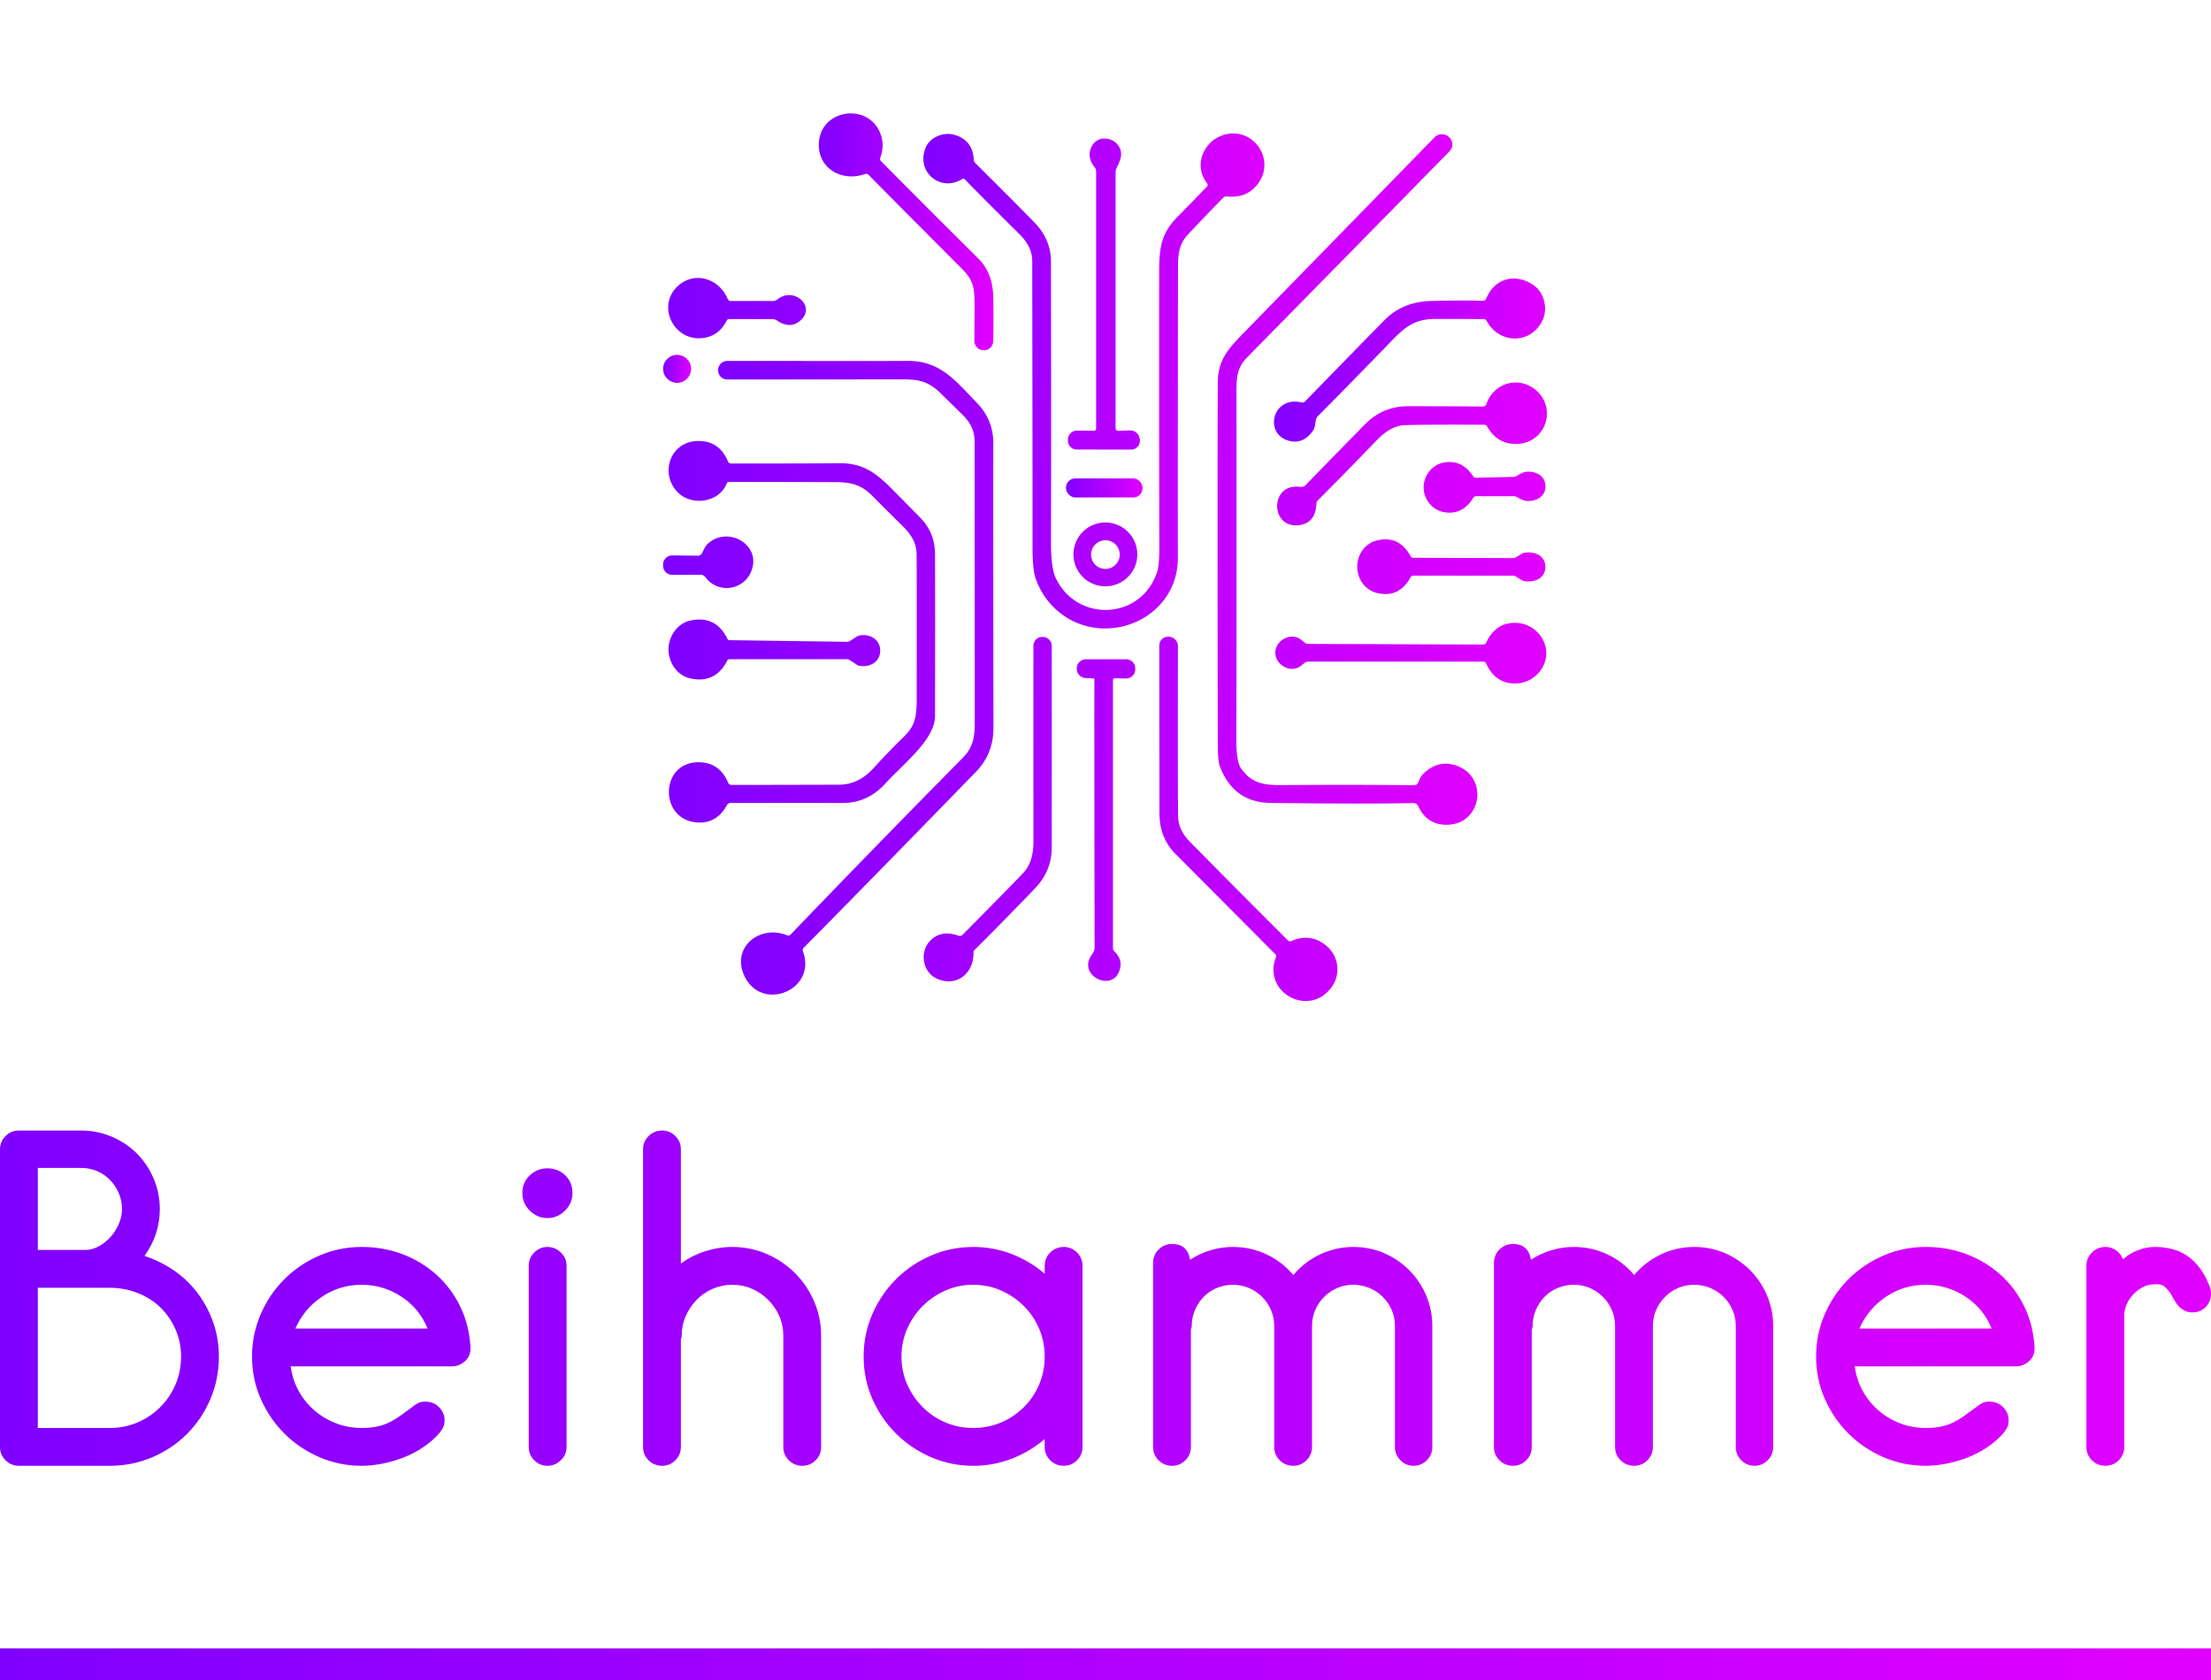 <svg xmlns="http://www.w3.org/2000/svg" width="360" height="273.6"
    viewBox="0 0 350 266">
    <defs id="SvgjsDefs4198">
        <linearGradient id="SvgjsLinearGradient4207">
            <stop id="SvgjsStop4208" stop-color="#7f00ff" offset="0"></stop>
            <stop id="SvgjsStop4209" stop-color="#e100ff" offset="1"></stop>
        </linearGradient>
        <linearGradient id="SvgjsLinearGradient4210">
            <stop id="SvgjsStop4211" stop-color="#7f00ff" offset="0"></stop>
            <stop id="SvgjsStop4212" stop-color="#e100ff" offset="1"></stop>
        </linearGradient>
        <linearGradient id="SvgjsLinearGradient4213">
            <stop id="SvgjsStop4214" stop-color="#7f00ff" offset="0"></stop>
            <stop id="SvgjsStop4215" stop-color="#e100ff" offset="1"></stop>
        </linearGradient>
    </defs>
    <g id="SvgjsG4199" featurekey="rootContainer" transform="matrix(1,0,0,1,0,0)"
        fill="url(#SvgjsLinearGradient4207)">
        <rect y="0" height="1" width="1" opacity="0"></rect>
        <rect y="261" width="350" height="5"></rect>
    </g>
    <g id="SvgjsG4200" featurekey="AgVF85-0"
        transform="matrix(0.564,0,0,0.564,28.622,-57.692)"
        fill="url(#SvgjsLinearGradient4210)">
        <g xmlns="http://www.w3.org/2000/svg" fill="url(#SvgjsLinearGradient4210)">
            <path
                d="M192.07 151.14c-6.79 2.41-13.62-1.87-12.96-9.09.83-9.16 13.74-10.91 17.19-2.42q1.35 3.3 0 7.01a.83.82 32.8 0 0 .19.85q12.83 12.95 27.36 27.39 4.08 4.06 4.19 10.89.1 6.57-.02 12.31a2.58 2.58 0 0 1-2.61 2.53h-.1a2.61 2.61 0 0 1-2.58-2.63q.07-9.47.03-11.73c-.08-4.24-.97-5.96-3.94-8.94q-24.04-24.09-25.78-25.94a.92.91-31.6 0 0-.97-.23"></path>
            <path
                d="M219.36 152.54c-6.27 3.88-13.19-2.17-10.25-8.91 1.26-2.88 4.95-4.35 8.02-3.49q5.1 1.43 5.44 6.97a1.55 1.53-70 0 0 .46 1q9.1 9.01 16.51 16.57 4.67 4.77 4.69 11.06.1 48.25.01 78.71-.02 7.28 1.35 10.15c6 12.52 23.91 11.76 28.41-1.66q.65-1.92.64-6.95-.09-43.08-.04-77.65c.01-6.58.65-10.58 4.98-15q5.23-5.35 8.42-8.65a.72.72 0 0 0 .05-.94c-4.14-5.28-.68-12.71 5.8-13.86 7.59-1.34 13.36 7.38 8.5 13.96q-3.07 4.17-8.75 3.59a1.28 1.27-64.4 0 0-1.03.37q-4.57 4.64-9.91 10.34c-2.27 2.43-2.76 5.07-2.77 8.7q-.08 47.87-.05 82.14c.01 14.82-15.48 23.46-28.31 18.16-5.52-2.28-9.9-7.13-11.7-12.78q-.77-2.44-.77-8.27.01-22.76-.09-80.59-.01-3.95-3.63-7.53-10.57-10.46-15.3-15.35a.55.54 51.9 0 0-.68-.09"></path>
            <path
                d="M347.16 322.2c.41-.73.7-1.79 1.36-2.46q4.15-4.23 9.27-2.59c9.25 2.96 7.53 16.2-2 16.67q-5.91.29-8.52-5.26a1.43 1.42-12.9 0 0-1.33-.83q-12.57.3-40.05-.03-10.45-.13-14.28-10.34-.55-1.48-.56-6.36-.12-72.79 0-101.25c.03-6.87 3.27-9.89 8.55-15.31q25.93-26.57 52.3-53.61a2.88 2.87 43.8 0 1 4.03-.08l.08.08a2.76 2.76 0 0 1 .08 3.94q-16.85 17.2-56.88 57.93c-3.21 3.27-2.92 6.66-2.91 11.99q.03 84.68-.04 95.1-.04 6.41 1.38 8.32c2.88 3.89 5.94 4.62 11.16 4.58q22.16-.16 37.42.05a1.06 1.06 0 0 0 .94-.54M263.13 223.25l3.2-.13a2.74 2.73 86.6 0 1 2.83 2.52l.02.22a2.47 2.46-2.3 0 1-2.46 2.65l-15.24-.02a2.49 2.49 0 0 1-2.49-2.59l-.01-.15a2.56 2.56 0 0 1 2.59-2.58l4.71.05a.63.62 0 0 0 .63-.62v-72.12a2.05 2.04-64.5 0 0-.45-1.28q-1.95-2.44-1.15-4.96c1.83-5.73 10.41-2.67 8.26 3.14q-.41 1.11-.94 2.14a2.39 2.37-31.7 0 0-.26 1.08v71.91a.74.73 88.9 0 0 .76.74M154.36 186.79h11.89a1.83 1.79-63.7 0 0 1.13-.4c4.63-3.77 10.86 1.8 6.71 5.71q-2.92 2.75-6.74.19a2.5 2.46-27.4 0 0-1.4-.43h-12.04a.8.79-76.7 0 0-.71.44q-2.06 4.17-6.4 4.85c-8.06 1.27-13.33-8.49-7.6-14.26 4.63-4.66 11.78-2.64 14.28 3.31a.95.95 0 0 0 .88.59"></path>
            <path
                d="M366.36 186.15c2.41-5.67 7.84-7.23 12.98-4.04 3.49 2.16 4.59 7.27 2.53 10.76-3.72 6.31-12.01 5.73-15.41-.56a.81.8-13 0 0-.7-.43q-3.46-.05-13.5-.05c-6.77 0-9.16 2.77-14.2 7.99q-7.64 7.9-18.91 19.3a2.09 2.06-18 0 0-.58 1.12c-.16.94-.25 2.17-.75 2.89q-2.8 4.08-7.03 2.84c-6.8-1.99-4.45-12.66 3.87-10.7a.87.85 28.3 0 0 .83-.24q16.16-16.59 22.37-22.89 5.1-5.18 13.18-5.36 9.27-.22 14.39-.04a.96.96 0 0 0 .93-.59"></path>
            <circle cx="139.3" cy="205.84" r="3.93"></circle>
            <path
                d="M174.6 369.33c4.09 10.87-11.57 17.3-16.42 6.94-3.76-8.04 4.32-14.52 12.01-11.4a.86.86 0 0 0 .95-.21q23.4-24.38 48.48-49.77c2.59-2.63 3.21-5.45 3.21-9.46q.01-36.12-.03-79.18 0-4.17-3.21-7.33-6.32-6.23-6.55-6.45c-3.23-3.05-5.83-3.69-10.44-3.68q-27.93.04-49.27.02a2.53 2.52.6 0 1-2.52-2.56v-.11a2.57 2.56.3 0 1 2.57-2.53q45.4.04 50.61 0c9.19-.08 13.51 5.64 19.42 11.74q4.67 4.82 4.64 11.4-.05 13.9.03 80 .01 7.17-5.01 12.33-32.32 33.22-48.27 49.31a.9.88 57.6 0 0-.2.94M366.45 215.7c1.93-5.66 8.5-7.86 13.37-4.29 6.63 4.86 3.59 15.19-4.74 15.5q-5.52.21-8.43-4.89a.98.97-14.7 0 0-.85-.49q-21.03-.07-23.01.18c-2.53.32-4.98 1.94-6.97 4.01q-9.81 10.18-16.64 16.99a1.56 1.54 69.3 0 0-.45 1.02q-.24 5.19-4.47 5.92c-8.48 1.48-8.75-11.34-.67-10.72q.65.05 1.1.03a1.54 1.52-69.5 0 0 .99-.46q5.15-5.33 16.71-17.11 4.96-5.06 12.13-5.06 10.05 0 20.93.08a1.06 1.04-79.9 0 0 1-.71"></path>
            <path
                d="M154.56 322.64q15.4-.01 30.22-.06 5.38-.02 9.54-4.54 5.29-5.73 8.83-9.14c2.84-2.74 3.38-5.49 3.39-9.84q.04-40.53-.04-41.77-.22-3.68-3.68-7.09-6.45-6.38-8.74-8.71c-3.01-3.06-5.85-3.84-10.39-3.85q-10.6-.04-29.78-.07a.74.73-78.5 0 0-.7.47c-2.12 5.32-9.62 6.33-13.49 2.69-5.47-5.14-2.59-14.55 5.46-14.64q6-.06 8.4 5.77a.9.9 0 0 0 .83.55q25.15.01 30.09-.08c6.51-.12 10.23 2.3 15.08 7.21q5.73 5.81 8 8.12 4.1 4.18 4.12 10.34.05 13.98 0 45.19c0 6.67-8.44 13.08-14.15 19.26q-4.87 5.27-11.83 5.26-25.31-.02-31.39-.02a1.2 1.19 14.3 0 0-1.05.62q-2.73 5.04-7.93 4.89c-11.49-.34-11.07-17.85.88-16.88q5.14.41 7.39 5.7a1.02 1.01-11.2 0 0 .94.62M383.02 238.77c.04 3.03-2.8 4.43-5.5 4.13q-.77-.08-2.42-1.03a2.08 2.05-29.5 0 0-1.04-.28h-10.47a.99.98-73.8 0 0-.83.46q-3.13 5.05-8.45 3.96c-3.18-.65-5.45-3.65-5.49-6.83-.04-3.17 2.16-6.22 5.32-6.95q5.3-1.22 8.55 3.75a.99.98 72.4 0 0 .84.44l10.46-.25a2.08 2.05 28.1 0 0 1.04-.31q1.62-.99 2.39-1.09c2.69-.36 5.56.97 5.6 4"></path>
            <rect width="21.48" height="5.36" x="248.45" y="236.59" rx="2.6"></rect>
            <path
                d="M268.46 257.93a8.96 8.96 0 0 1-8.96 8.96 8.96 8.96 0 0 1-8.96-8.96 8.96 8.96 0 0 1 8.96-8.96 8.96 8.96 0 0 1 8.96 8.96m-4.93.05a4.02 4.02 0 0 0-4.02-4.02 4.02 4.02 0 0 0-4.02 4.02 4.02 4.02 0 0 0 4.02 4.02 4.02 4.02 0 0 0 4.02-4.02M146.32 257.55c.42-.87.86-1.99 1.77-2.77 5.43-4.71 14.48.14 12.24 7.29-1.85 5.9-9.45 7.2-13.13 2.22a1.6 1.58 71.3 0 0-1.27-.64l-7.99.02a2.59 2.59 0 0 1-2.59-2.75v-.14a2.6 2.6 0 0 1 2.63-2.57l7.13.08a1.33 1.33 0 0 0 1.21-.74M382.99 261.45c-.01 3.29-3.18 4.51-6.14 3.93a.75.7-21.1 0 1-.22-.09l-1.85-1.12a1.84 1.79-28.7 0 0-.94-.26h-28a.74.73-75.4 0 0-.64.38q-3.29 6-9.49 4.46c-3.35-.84-5.52-3.92-5.51-7.38s2.18-6.54 5.53-7.36q6.21-1.53 9.48 4.49a.74.73 75.6 0 0 .64.38l28 .09a1.84 1.79 28.9 0 0 .94-.26l1.85-1.11a.75.7 21.2 0 1 .22-.09c2.96-.58 6.13.66 6.13 3.94M196.3 284.98c-.02 3.29-3.16 4.85-6.09 4.16a1.14.94-16.1 0 1-.34-.15l-2.05-1.36a1.64 1.63 61.6 0 0-.9-.27h-32.99a.59.59 0 0 0-.53.33q-3.4 6.7-10.56 5.01c-3.63-.85-5.99-4.56-5.96-8.14.02-3.57 2.43-7.24 6.07-8.05q7.19-1.59 10.49 5.16a.59.59 0 0 0 .53.34l32.98.46a1.64 1.63-60.8 0 0 .91-.26l2.07-1.33a1.14.94 16.9 0 1 .34-.14c2.93-.66 6.06.94 6.03 4.24M383.25 285.67c-.01 4.33-3.57 8.1-7.99 8.45q-6.11.49-8.92-5.6a.85.85 0 0 0-.77-.49h-49.32a.86.78-55 0 0-.35.08q-.52.25-1.28.92c-2.83 2.51-7.43.05-7.43-3.51.01-3.55 4.62-6 7.44-3.47q.76.67 1.28.92a.86.78 55.2 0 0 .35.08l49.32.19a.85.85 0 0 0 .77-.48q2.83-6.08 8.94-5.57c4.42.36 7.97 4.15 7.96 8.48M307.22 370.18q-27.33-27.46-27.77-27.88-4.76-4.63-4.77-11.57-.05-23.42-.05-47.22a2.47 2.46-88.9 0 1 2.56-2.47h.11a2.67 2.67 0 0 1 2.57 2.68q-.09 34.33.04 47.76.04 3.77 3.3 7.1 10.31 10.51 27.54 27.72a.84.84 0 0 0 .92.18q5.29-2.33 9.68 1.17c3.49 2.78 4.36 7.77 1.83 11.49-6.16 9.09-19.74 1.92-15.79-8.15a.76.76 0 0 0-.17-.81M219.45 364.7q16.04-16.26 17.06-17.4c2.11-2.37 2.81-5.28 2.8-8.95q-.02-21.57-.01-54.77a2.5 2.49-89.5 0 1 2.52-2.49h.1a2.55 2.54.3 0 1 2.52 2.54q.02 24.99 0 56.61 0 6.58-4.73 11.49-10.55 10.96-16.83 17.13a1.3 1.27-23.1 0 0-.39.94c.06 6.03-5.1 9.84-10.63 7.05-3.51-1.76-4.49-6.97-1.86-10.08q3.08-3.64 8.27-1.8a1.14 1.12-57.5 0 0 1.18-.27M256.43 292.87q.16-.14-2.43-.23a2.62 2.61-1.3 0 1-2.53-2.41v-.1a2.57 2.57 0 0 1 2.56-2.76h11.3a2.54 2.54 0 0 1 2.55 2.65l.01.17a2.54 2.54 0 0 1-2.57 2.57l-3.18-.05a.51.5 0 0 0-.51.5v75.27a1.33 1.27 22.6 0 0 .41.94q2.6 2.44 1.29 5.67c-2.3 5.67-11.57.96-7.76-4.59q.51-.75.72-1.23a2.15 2.13 57.2 0 0 .18-.86q-.11-75.48-.04-75.54"></path>
        </g>
    </g>
    <g id="SvgjsG4201" featurekey="vRT5cH-0"
        transform="matrix(3.364,0,0,3.364,-5.584,163.795)"
        fill="url(#SvgjsLinearGradient4213)">
        <path
            d="M6.82 20.3 l-4.26 0 c-0.253 0 -0.467 -0.087 -0.64 -0.26 s-0.26 -0.38 -0.26 -0.62 l0 -14.02 c0 -0.24 0.087 -0.447 0.26 -0.62 s0.387 -0.26 0.64 -0.26 l2.92 0 c0.507 0 0.987 0.097 1.44 0.29 s0.847 0.457 1.18 0.79 s0.597 0.727 0.79 1.18 s0.29 0.933 0.29 1.44 c0 0.8 -0.24 1.533 -0.72 2.2 c0.52 0.173 0.993 0.41 1.42 0.71 s0.793 0.657 1.1 1.07 s0.547 0.87 0.72 1.37 s0.26 1.03 0.26 1.59 c0 0.707 -0.133 1.373 -0.4 2 s-0.633 1.173 -1.1 1.64 s-1.013 0.833 -1.64 1.1 s-1.293 0.4 -2 0.4 z M5.48 6.28 l-2.04 0 l0 3.86 l2.24 0 c0.213 0 0.423 -0.057 0.63 -0.17 s0.39 -0.26 0.55 -0.44 s0.29 -0.383 0.39 -0.61 s0.15 -0.46 0.15 -0.7 c0 -0.267 -0.05 -0.517 -0.15 -0.75 s-0.237 -0.44 -0.41 -0.62 s-0.377 -0.32 -0.61 -0.42 s-0.483 -0.15 -0.75 -0.15 z M6.82 11.92 l-3.38 -0 l0 6.6 l3.38 0 c0.467 0 0.903 -0.087 1.31 -0.26 s0.763 -0.413 1.07 -0.72 s0.547 -0.663 0.72 -1.07 s0.26 -0.843 0.26 -1.31 s-0.09 -0.9 -0.27 -1.3 s-0.42 -0.743 -0.72 -1.03 s-0.657 -0.51 -1.07 -0.67 s-0.847 -0.24 -1.3 -0.24 z M22.92 15.62 l-7.58 -0 c0.053 0.413 0.177 0.797 0.37 1.15 s0.44 0.66 0.74 0.92 s0.64 0.463 1.02 0.61 s0.783 0.22 1.21 0.22 c0.253 0 0.483 -0.02 0.69 -0.06 s0.4 -0.103 0.58 -0.19 s0.36 -0.193 0.54 -0.32 s0.377 -0.27 0.59 -0.43 c0.08 -0.067 0.163 -0.123 0.25 -0.17 s0.203 -0.07 0.35 -0.07 c0.253 0 0.467 0.087 0.64 0.26 s0.26 0.38 0.26 0.62 c0 0.147 -0.027 0.267 -0.08 0.36 s-0.113 0.18 -0.18 0.26 c-0.213 0.24 -0.463 0.457 -0.75 0.65 s-0.593 0.353 -0.92 0.48 s-0.66 0.223 -1 0.29 s-0.663 0.1 -0.97 0.1 c-0.707 0 -1.373 -0.137 -2 -0.41 s-1.173 -0.643 -1.64 -1.11 s-0.837 -1.01 -1.11 -1.63 s-0.41 -1.283 -0.41 -1.99 s0.137 -1.373 0.41 -2 s0.643 -1.173 1.11 -1.64 s1.013 -0.837 1.64 -1.11 s1.293 -0.41 2 -0.41 c0.68 0 1.32 0.113 1.92 0.34 s1.133 0.55 1.6 0.97 s0.84 0.92 1.12 1.5 s0.44 1.217 0.48 1.91 c0.013 0.267 -0.07 0.483 -0.25 0.65 s-0.39 0.25 -0.63 0.25 z M18.68 11.78 c-0.693 0 -1.32 0.19 -1.88 0.57 s-0.973 0.877 -1.24 1.49 l6.22 0 c-0.253 -0.627 -0.663 -1.127 -1.23 -1.5 s-1.19 -0.56 -1.87 -0.56 z M27.42 8.64 c-0.32 0 -0.597 -0.117 -0.83 -0.35 s-0.35 -0.51 -0.35 -0.83 c0 -0.333 0.117 -0.61 0.35 -0.83 s0.51 -0.33 0.83 -0.33 c0.333 0 0.613 0.11 0.84 0.33 s0.34 0.497 0.34 0.83 c0 0.32 -0.117 0.597 -0.35 0.83 s-0.51 0.35 -0.83 0.35 z M27.42 20.3 c-0.24 0 -0.447 -0.087 -0.62 -0.26 s-0.26 -0.38 -0.26 -0.62 l0 -8.54 c0 -0.24 0.087 -0.447 0.26 -0.62 s0.38 -0.26 0.62 -0.26 s0.45 0.087 0.63 0.26 s0.27 0.38 0.27 0.62 l0 8.54 c0 0.24 -0.09 0.447 -0.27 0.62 s-0.39 0.26 -0.63 0.26 z M39.42 20.3 c-0.253 0 -0.467 -0.087 -0.64 -0.26 s-0.26 -0.38 -0.26 -0.62 l0 -5.24 c0 -0.333 -0.063 -0.643 -0.19 -0.93 s-0.3 -0.54 -0.52 -0.76 s-0.473 -0.393 -0.76 -0.52 s-0.597 -0.19 -0.93 -0.19 c-0.32 0 -0.627 0.063 -0.92 0.19 s-0.547 0.3 -0.76 0.52 s-0.383 0.473 -0.51 0.76 s-0.19 0.597 -0.19 0.93 c0 0.053 -0.013 0.107 -0.04 0.16 l0 5.08 c0 0.24 -0.087 0.447 -0.26 0.62 s-0.38 0.26 -0.62 0.26 c-0.253 0 -0.467 -0.087 -0.64 -0.26 s-0.26 -0.38 -0.26 -0.62 l0 -14.02 c0 -0.24 0.087 -0.447 0.26 -0.62 s0.387 -0.26 0.64 -0.26 c0.24 0 0.447 0.087 0.62 0.26 s0.26 0.38 0.26 0.62 l0 5.38 c0.347 -0.253 0.73 -0.447 1.15 -0.58 s0.843 -0.2 1.27 -0.2 c0.573 0 1.113 0.11 1.62 0.33 s0.95 0.52 1.33 0.9 s0.68 0.823 0.9 1.33 s0.33 1.047 0.33 1.62 l0 5.24 c0 0.24 -0.087 0.447 -0.26 0.62 s-0.38 0.26 -0.62 0.26 z M51.72 20.3 c-0.253 0 -0.467 -0.087 -0.64 -0.26 s-0.26 -0.38 -0.26 -0.62 l0 -0.38 c-0.467 0.4 -0.987 0.71 -1.56 0.93 s-1.173 0.33 -1.8 0.33 c-0.707 0 -1.373 -0.137 -2 -0.41 s-1.173 -0.643 -1.64 -1.11 s-0.837 -1.01 -1.11 -1.63 s-0.41 -1.283 -0.41 -1.99 s0.137 -1.373 0.41 -2 s0.643 -1.173 1.11 -1.64 s1.013 -0.837 1.64 -1.11 s1.293 -0.41 2 -0.41 c0.627 0 1.227 0.11 1.8 0.33 s1.093 0.53 1.56 0.93 l0 -0.38 c0 -0.24 0.087 -0.447 0.26 -0.62 s0.387 -0.26 0.64 -0.26 c0.24 0 0.447 0.087 0.62 0.26 s0.26 0.38 0.26 0.62 l0 8.54 c0 0.24 -0.087 0.447 -0.26 0.62 s-0.38 0.26 -0.62 0.26 z M47.46 11.78 c-0.467 0 -0.903 0.09 -1.31 0.27 s-0.763 0.423 -1.07 0.73 s-0.55 0.663 -0.73 1.07 s-0.27 0.843 -0.27 1.31 s0.09 0.903 0.27 1.31 s0.423 0.763 0.73 1.07 s0.663 0.547 1.07 0.72 s0.843 0.26 1.31 0.26 s0.903 -0.087 1.31 -0.26 s0.763 -0.413 1.07 -0.72 s0.547 -0.663 0.72 -1.07 s0.26 -0.843 0.26 -1.31 s-0.087 -0.903 -0.26 -1.31 s-0.413 -0.763 -0.72 -1.07 s-0.663 -0.55 -1.07 -0.73 s-0.843 -0.27 -1.31 -0.27 z M57.66 10.6 c0.627 -0.4 1.3 -0.6 2.02 -0.6 c0.56 0 1.087 0.117 1.58 0.35 s0.913 0.557 1.26 0.97 c0.347 -0.413 0.767 -0.737 1.26 -0.97 s1.013 -0.35 1.56 -0.35 c0.52 0 1.003 0.097 1.45 0.29 s0.84 0.46 1.18 0.8 s0.607 0.737 0.8 1.19 s0.29 0.933 0.29 1.44 l0 5.7 c0 0.24 -0.087 0.447 -0.26 0.62 s-0.38 0.26 -0.62 0.26 s-0.447 -0.087 -0.62 -0.26 s-0.26 -0.38 -0.26 -0.62 l0 -5.7 c0 -0.267 -0.05 -0.517 -0.15 -0.75 s-0.24 -0.44 -0.42 -0.62 s-0.39 -0.32 -0.63 -0.42 s-0.493 -0.15 -0.76 -0.15 s-0.517 0.05 -0.75 0.15 s-0.44 0.24 -0.62 0.42 s-0.32 0.387 -0.42 0.62 s-0.15 0.483 -0.15 0.75 l0 5.7 c0 0.24 -0.087 0.447 -0.26 0.62 s-0.38 0.26 -0.62 0.26 c-0.253 0 -0.467 -0.087 -0.64 -0.26 s-0.26 -0.38 -0.26 -0.62 l0 -5.7 c0 -0.267 -0.05 -0.517 -0.15 -0.75 s-0.24 -0.44 -0.42 -0.62 s-0.387 -0.32 -0.62 -0.42 s-0.483 -0.15 -0.75 -0.15 s-0.52 0.05 -0.76 0.15 s-0.447 0.24 -0.62 0.42 s-0.31 0.387 -0.41 0.62 s-0.15 0.483 -0.15 0.75 c0 0.04 -0.013 0.1 -0.04 0.18 l0 5.52 c0 0.24 -0.087 0.447 -0.26 0.62 s-0.38 0.26 -0.62 0.26 c-0.253 0 -0.467 -0.087 -0.64 -0.26 s-0.26 -0.38 -0.26 -0.62 l0 -8.66 c0 -0.253 0.087 -0.467 0.26 -0.64 s0.387 -0.26 0.64 -0.26 c0.48 0 0.76 0.247 0.84 0.74 z M73.7 10.6 c0.627 -0.4 1.3 -0.6 2.02 -0.6 c0.56 0 1.087 0.117 1.58 0.35 s0.913 0.557 1.26 0.97 c0.347 -0.413 0.767 -0.737 1.26 -0.97 s1.013 -0.35 1.56 -0.35 c0.52 0 1.003 0.097 1.45 0.29 s0.84 0.46 1.18 0.8 s0.607 0.737 0.8 1.19 s0.29 0.933 0.29 1.44 l0 5.7 c0 0.24 -0.087 0.447 -0.26 0.62 s-0.38 0.26 -0.62 0.26 s-0.447 -0.087 -0.62 -0.26 s-0.26 -0.38 -0.26 -0.62 l0 -5.7 c0 -0.267 -0.05 -0.517 -0.15 -0.75 s-0.24 -0.44 -0.42 -0.62 s-0.39 -0.32 -0.63 -0.42 s-0.493 -0.15 -0.76 -0.15 s-0.517 0.05 -0.75 0.15 s-0.44 0.24 -0.62 0.42 s-0.32 0.387 -0.42 0.62 s-0.15 0.483 -0.15 0.75 l0 5.7 c0 0.24 -0.087 0.447 -0.26 0.62 s-0.38 0.26 -0.62 0.26 c-0.253 0 -0.467 -0.087 -0.64 -0.26 s-0.26 -0.38 -0.26 -0.62 l0 -5.7 c0 -0.267 -0.05 -0.517 -0.15 -0.75 s-0.24 -0.44 -0.42 -0.62 s-0.387 -0.32 -0.62 -0.42 s-0.483 -0.15 -0.75 -0.15 s-0.52 0.05 -0.76 0.15 s-0.447 0.24 -0.62 0.42 s-0.31 0.387 -0.41 0.62 s-0.15 0.483 -0.15 0.75 c0 0.04 -0.013 0.1 -0.04 0.18 l0 5.52 c0 0.24 -0.087 0.447 -0.26 0.62 s-0.38 0.26 -0.62 0.26 c-0.253 0 -0.467 -0.087 -0.64 -0.26 s-0.26 -0.38 -0.26 -0.62 l0 -8.66 c0 -0.253 0.087 -0.467 0.26 -0.64 s0.387 -0.26 0.64 -0.26 c0.48 0 0.76 0.247 0.84 0.74 z M96.52 15.62 l-7.58 -0 c0.053 0.413 0.177 0.797 0.37 1.15 s0.44 0.66 0.74 0.92 s0.64 0.463 1.02 0.61 s0.783 0.22 1.21 0.22 c0.253 0 0.483 -0.02 0.69 -0.06 s0.4 -0.103 0.58 -0.19 s0.36 -0.193 0.54 -0.32 s0.377 -0.27 0.59 -0.43 c0.08 -0.067 0.163 -0.123 0.25 -0.17 s0.203 -0.07 0.35 -0.07 c0.253 0 0.467 0.087 0.64 0.26 s0.26 0.38 0.26 0.62 c0 0.147 -0.027 0.267 -0.08 0.36 s-0.113 0.18 -0.18 0.26 c-0.213 0.24 -0.463 0.457 -0.75 0.65 s-0.593 0.353 -0.92 0.48 s-0.66 0.223 -1 0.29 s-0.663 0.1 -0.97 0.1 c-0.707 0 -1.373 -0.137 -2 -0.41 s-1.173 -0.643 -1.64 -1.11 s-0.837 -1.01 -1.11 -1.63 s-0.41 -1.283 -0.41 -1.99 s0.137 -1.373 0.41 -2 s0.643 -1.173 1.11 -1.64 s1.013 -0.837 1.64 -1.11 s1.293 -0.41 2 -0.41 c0.68 0 1.32 0.113 1.92 0.34 s1.133 0.55 1.6 0.97 s0.84 0.92 1.12 1.5 s0.44 1.217 0.48 1.91 c0.013 0.267 -0.07 0.483 -0.25 0.65 s-0.39 0.25 -0.63 0.25 z M92.28 11.78 c-0.693 0 -1.32 0.19 -1.88 0.57 s-0.973 0.877 -1.24 1.49 l6.22 0 c-0.253 -0.627 -0.663 -1.127 -1.23 -1.5 s-1.19 -0.56 -1.87 -0.56 z M101.56 10.58 c0.213 -0.187 0.45 -0.33 0.71 -0.43 s0.523 -0.15 0.79 -0.15 c0.653 0 1.19 0.16 1.61 0.48 s0.743 0.78 0.97 1.38 c0.053 0.133 0.073 0.273 0.06 0.42 s-0.057 0.28 -0.13 0.4 s-0.173 0.217 -0.3 0.29 s-0.277 0.11 -0.45 0.11 c-0.147 0 -0.277 -0.033 -0.39 -0.1 s-0.21 -0.147 -0.29 -0.24 c-0.067 -0.08 -0.123 -0.163 -0.17 -0.25 s-0.097 -0.177 -0.15 -0.27 c-0.093 -0.147 -0.197 -0.267 -0.31 -0.36 s-0.303 -0.127 -0.57 -0.1 c-0.173 0.013 -0.34 0.067 -0.5 0.16 s-0.3 0.207 -0.42 0.34 s-0.217 0.283 -0.29 0.45 s-0.11 0.337 -0.11 0.51 l0 6.2 c0 0.24 -0.087 0.447 -0.26 0.62 s-0.38 0.26 -0.62 0.26 c-0.253 0 -0.467 -0.087 -0.64 -0.26 s-0.26 -0.38 -0.26 -0.62 l0 -8.54 c0 -0.24 0.087 -0.447 0.26 -0.62 s0.387 -0.26 0.64 -0.26 c0.187 0 0.353 0.053 0.5 0.16 s0.253 0.247 0.32 0.42 z"></path>
    </g>
</svg>
